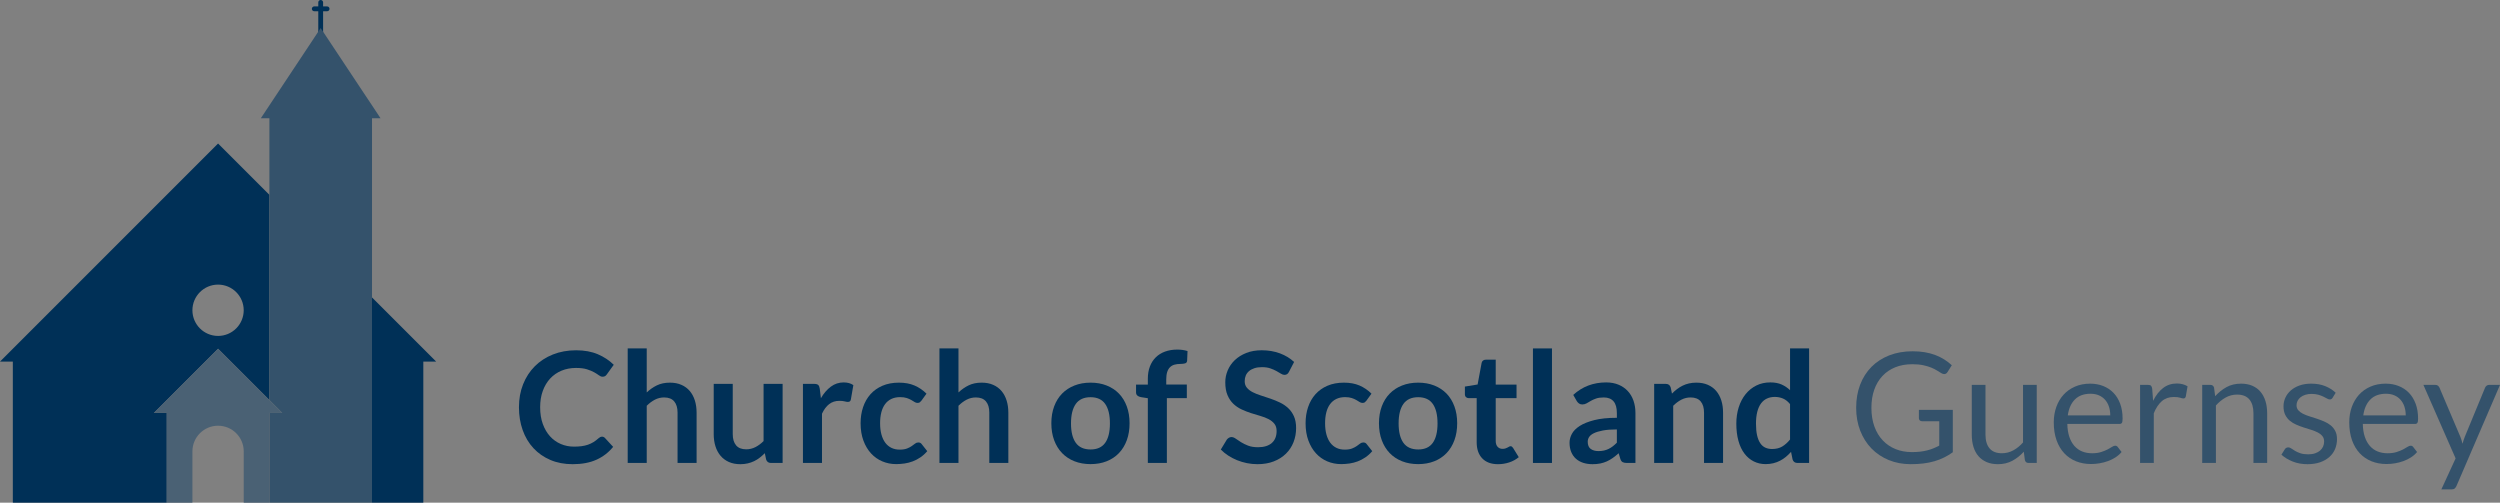 <?xml version="1.0" encoding="UTF-8"?><svg id="Layer_1" xmlns="http://www.w3.org/2000/svg" viewBox="0 0 519.014 104.362" width="519.014" height="104.362"><rect x="0" y="0" width="519.014" height="104.362" fill="#808080" stroke="none"/><defs><style>.cls-1{fill:#f1f1f1;}.cls-1,.cls-2{stroke:#003057;stroke-linecap:round;stroke-linejoin:round;}.cls-3{fill:#003057;}.cls-4{isolation:isolate;}.cls-5{fill:#34526b;}.cls-6{fill:#4a6174;}.cls-2{fill:none;}</style></defs><g id="COFS_Logo"><g id="Group_1"><path id="Path_1" class="cls-3" d="m45.272,29.795L0,75.067h2.663v29.295h31.956v-18.641h-2.664l2.663-2.666,10.654-10.654,10.651,10.654v-42.608l-10.651-10.652Zm3.763,38.384c-.996,1.001-2.351,1.563-3.763,1.561h0c-2.942-.001-5.326-2.387-5.325-5.329.001-2.94,2.384-5.324,5.325-5.325h0c2.941 0,5.325,2.385,5.324,5.326-0,1.413-.562,2.768-1.561,3.766v.001Z"/><path id="Path_2" class="cls-3" d="m90.547,75.067h-2.663v29.295h-10.656v-42.615l13.319,13.32Z"/><path id="Path_6" class="cls-1" d="m66.577.5v6.238"/><polygon class="cls-5" points="79 24.55 77.23 24.55 77.23 104.36 55.93 104.36 55.93 85.72 58.59 85.72 55.93 83.05 55.93 24.55 54.15 24.55 55.92 21.88 57.7 19.2 64.8 8.5 66.57 5.82 75.45 19.2 77.23 21.87 79 24.55"/><line id="Line_1" class="cls-2" x1="65.244" y1="1.832" x2="67.907" y2="1.832"/><path id="Path_8" class="cls-6" d="m58.587,85.721h-2.664v18.638h-5.323v-10.651c0-2.941-2.384-5.326-5.326-5.326s-5.326,2.384-5.326,5.326v10.651h-5.33v-18.638h-2.664l2.663-2.666,10.654-10.654,10.651,10.654,2.664,2.666Z"/></g><g id="Church_of_Scotland_Guernsey" class="cls-4"><g class="cls-4"><path class="cls-3" d="m124.986,90.656c.234,0,.437.091.608.272l1.696,1.84c-.938,1.162-2.093,2.054-3.464,2.672s-3.016.928-4.936.928c-1.718,0-3.262-.293-4.632-.88-1.371-.587-2.542-1.402-3.512-2.448-.971-1.045-1.715-2.293-2.232-3.744-.518-1.45-.776-3.034-.776-4.752,0-1.738.288-3.33.864-4.775s1.387-2.69,2.432-3.736c1.045-1.045,2.296-1.858,3.752-2.439,1.456-.582,3.064-.872,4.824-.872,1.717,0,3.219.274,4.504.823,1.285.55,2.386,1.278,3.304,2.185l-1.44,2c-.085.128-.195.24-.328.336s-.317.144-.552.144c-.246,0-.496-.096-.752-.288-.256-.191-.582-.399-.976-.624-.395-.224-.894-.432-1.496-.624-.603-.191-1.368-.287-2.296-.287-1.088,0-2.088.189-3,.567-.912.379-1.696.92-2.352,1.624-.656.704-1.168,1.561-1.536,2.568-.368,1.008-.552,2.142-.552,3.399,0,1.302.184,2.459.552,3.473.368,1.014.867,1.866,1.496,2.56s1.371,1.225,2.224,1.592c.853.368,1.771.553,2.752.553.586,0,1.117-.032,1.592-.097.475-.063.912-.165,1.312-.304.4-.139.779-.317,1.136-.536s.712-.488,1.064-.808c.106-.097.218-.174.336-.232.117-.059.245-.088.384-.088Z"/><path class="cls-3" d="m130.313,96.112v-23.776h3.952v9.137c.64-.608,1.344-1.099,2.112-1.473.768-.373,1.669-.56,2.704-.56.896,0,1.69.152,2.384.456.693.304,1.272.73,1.736,1.28.464.549.816,1.205,1.056,1.968.24.763.36,1.603.36,2.52v10.448h-3.952v-10.448c0-1.002-.232-1.778-.696-2.328-.464-.549-1.16-.823-2.088-.823-.683,0-1.323.154-1.92.464-.597.31-1.163.73-1.696,1.264v11.872h-3.952Z"/><path class="cls-3" d="m152.122,79.696v10.432c0,1.003.232,1.779.696,2.328.464.55,1.16.824,2.088.824.682,0,1.322-.152,1.92-.456.597-.304,1.163-.723,1.696-1.256v-11.872h3.952v16.416h-2.416c-.512,0-.848-.24-1.008-.72l-.272-1.312c-.341.342-.693.653-1.056.937-.363.282-.75.522-1.16.72s-.854.352-1.328.464-.984.168-1.528.168c-.896,0-1.688-.152-2.376-.456s-1.267-.733-1.736-1.288c-.47-.555-.824-1.213-1.064-1.976-.24-.763-.36-1.603-.36-2.521v-10.432h3.952Z"/><path class="cls-3" d="m166.697,96.112v-16.416h2.32c.405,0,.688.075.848.224.16.149.267.406.32.769l.24,1.983c.586-1.013,1.274-1.812,2.064-2.399s1.675-.88,2.656-.88c.811,0,1.482.187,2.016.56l-.512,2.96c-.032.192-.102.328-.208.408-.107.08-.25.12-.432.12-.16,0-.378-.037-.656-.112-.277-.074-.646-.112-1.104-.112-.822,0-1.525.228-2.112.681-.586.453-1.083,1.117-1.488,1.992v10.224h-3.952Z"/><path class="cls-3" d="m191.305,83.167c-.118.149-.232.267-.344.353-.112.085-.275.128-.488.128-.203,0-.4-.062-.592-.185-.192-.122-.421-.261-.688-.416-.267-.154-.584-.293-.952-.416-.368-.122-.824-.184-1.368-.184-.693,0-1.301.126-1.824.376-.523.251-.958.61-1.304,1.08s-.605,1.037-.776,1.704c-.171.667-.256,1.422-.256,2.264,0,.875.093,1.653.28,2.336s.456,1.256.808,1.721c.352.464.778.815,1.28,1.056s1.067.36,1.696.36c.629,0,1.138-.078,1.528-.232.389-.154.717-.325.984-.512s.499-.357.696-.513c.197-.154.418-.231.664-.231.32,0,.56.123.72.368l1.136,1.439c-.438.513-.912.941-1.424,1.288-.512.347-1.042.624-1.592.832s-1.118.354-1.704.44c-.587.085-1.168.128-1.744.128-1.013,0-1.968-.189-2.864-.568-.896-.378-1.678-.931-2.344-1.656-.667-.725-1.194-1.613-1.584-2.664-.389-1.05-.584-2.248-.584-3.592,0-1.205.173-2.322.52-3.352s.856-1.92,1.528-2.672c.672-.752,1.504-1.342,2.496-1.769.992-.427,2.133-.64,3.424-.64,1.227,0,2.301.197,3.224.592.922.395,1.752.96,2.488,1.696l-1.04,1.439Z"/><path class="cls-3" d="m195.033,96.112v-23.776h3.952v9.137c.64-.608,1.344-1.099,2.112-1.473.768-.373,1.669-.56,2.704-.56.896,0,1.69.152,2.384.456.693.304,1.272.73,1.736,1.28.464.549.816,1.205,1.056,1.968.24.763.36,1.603.36,2.52v10.448h-3.952v-10.448c0-1.002-.232-1.778-.696-2.328-.464-.549-1.16-.823-2.088-.823-.683,0-1.323.154-1.92.464-.597.31-1.163.73-1.696,1.264v11.872h-3.952Z"/><path class="cls-3" d="m226.409,79.44c1.227,0,2.338.197,3.336.592.997.395,1.848.955,2.552,1.68.704.726,1.248,1.611,1.632,2.656.384,1.046.576,2.214.576,3.504,0,1.302-.192,2.475-.576,3.521-.384,1.045-.928,1.936-1.632,2.672-.704.736-1.555,1.302-2.552,1.696-.998.395-2.109.592-3.336.592-1.227,0-2.342-.197-3.344-.592s-1.858-.96-2.568-1.696-1.259-1.627-1.648-2.672c-.39-1.046-.584-2.219-.584-3.521,0-1.29.194-2.458.584-3.504.389-1.045.938-1.931,1.648-2.656.709-.725,1.565-1.285,2.568-1.68s2.117-.592,3.344-.592Zm0,13.872c1.365,0,2.376-.459,3.032-1.376.656-.917.984-2.262.984-4.032s-.328-3.12-.984-4.048c-.656-.928-1.667-1.393-3.032-1.393-1.387,0-2.411.467-3.072,1.4-.661.934-.992,2.28-.992,4.04s.331,3.102.992,4.024c.662.922,1.686,1.384,3.072,1.384Z"/><path class="cls-3" d="m238.296,96.112v-13.44l-1.424-.224c-.31-.053-.558-.16-.744-.32-.187-.159-.28-.384-.28-.672v-1.616h2.448v-1.216c0-.938.141-1.781.424-2.527.282-.747.688-1.382,1.216-1.904s1.17-.923,1.928-1.2,1.611-.416,2.56-.416c.757,0,1.461.102,2.112.304l-.08,1.984c-.021.31-.166.502-.432.576s-.576.112-.928.112c-.47,0-.888.051-1.256.151-.368.102-.68.277-.936.528-.256.251-.451.581-.584.992-.133.41-.2.92-.2,1.527v1.088h4.272v2.816h-4.144v13.456h-3.952Z"/><path class="cls-3" d="m267.607,77.184c-.117.234-.253.399-.407.496-.155.096-.339.144-.553.144-.213,0-.453-.082-.719-.248-.267-.165-.582-.349-.944-.552-.363-.202-.787-.387-1.272-.552-.485-.166-1.059-.248-1.72-.248-.598,0-1.118.071-1.56.216-.443.144-.816.344-1.12.6-.304.256-.531.563-.68.92-.149.357-.224.75-.224,1.177,0,.544.152.997.456,1.359.304.363.707.672,1.208.928.501.257,1.072.486,1.712.688.64.203,1.293.419,1.96.648.667.229,1.32.495,1.96.8.64.304,1.21.688,1.712,1.151.501.465.904,1.032,1.208,1.704s.456,1.488.456,2.448c0,1.046-.179,2.024-.536,2.937-.357.911-.88,1.706-1.568,2.384-.688.677-1.527,1.211-2.52,1.6-.992.39-2.128.584-3.408.584-.736,0-1.461-.072-2.176-.216-.715-.144-1.4-.35-2.056-.616-.656-.267-1.27-.586-1.84-.96-.571-.373-1.08-.789-1.528-1.248l1.248-2.063c.117-.149.258-.274.424-.376.165-.102.349-.152.552-.152.267,0,.555.109.864.328.309.219.674.461,1.096.728s.917.51,1.488.729c.57.219,1.256.328,2.056.328,1.226,0,2.176-.291,2.848-.872.672-.581,1.008-1.416,1.008-2.504,0-.608-.152-1.104-.456-1.488-.304-.384-.707-.707-1.208-.968-.501-.262-1.072-.482-1.712-.664-.64-.182-1.291-.379-1.952-.592-.662-.214-1.312-.47-1.952-.769-.64-.299-1.21-.688-1.712-1.168-.501-.479-.904-1.08-1.208-1.8s-.456-1.608-.456-2.664c0-.843.168-1.664.504-2.464.336-.8.827-1.51,1.472-2.128.646-.619,1.438-1.115,2.376-1.488s2.011-.56,3.216-.56c1.365,0,2.624.213,3.776.64,1.152.427,2.133,1.024,2.944,1.792l-1.057,2.032Z"/><path class="cls-3" d="m283.688,83.167c-.117.149-.231.267-.344.353-.112.085-.274.128-.488.128-.202,0-.399-.062-.592-.185-.191-.122-.421-.261-.688-.416-.268-.154-.584-.293-.952-.416-.368-.122-.824-.184-1.368-.184-.693,0-1.302.126-1.824.376-.522.251-.957.61-1.304,1.08s-.605,1.037-.776,1.704-.256,1.422-.256,2.264c0,.875.094,1.653.28,2.336s.456,1.256.808,1.721c.353.464.778.815,1.28,1.056.501.24,1.066.36,1.696.36.629,0,1.138-.078,1.527-.232s.718-.325.984-.512.498-.357.696-.513c.197-.154.418-.231.664-.231.319,0,.56.123.72.368l1.136,1.439c-.438.513-.912.941-1.424,1.288s-1.043.624-1.592.832c-.55.208-1.118.354-1.704.44-.587.085-1.168.128-1.744.128-1.014,0-1.968-.189-2.864-.568-.896-.378-1.678-.931-2.344-1.656-.667-.725-1.194-1.613-1.584-2.664-.39-1.05-.584-2.248-.584-3.592,0-1.205.173-2.322.52-3.352s.856-1.92,1.528-2.672,1.504-1.342,2.496-1.769,2.133-.64,3.424-.64c1.227,0,2.302.197,3.225.592.922.395,1.752.96,2.487,1.696l-1.04,1.439Z"/><path class="cls-3" d="m294.424,79.44c1.227,0,2.338.197,3.336.592.997.395,1.848.955,2.552,1.68.704.726,1.248,1.611,1.632,2.656.384,1.046.576,2.214.576,3.504,0,1.302-.192,2.475-.576,3.521-.384,1.045-.928,1.936-1.632,2.672s-1.555,1.302-2.552,1.696c-.998.395-2.109.592-3.336.592-1.228,0-2.342-.197-3.345-.592-1.002-.395-1.858-.96-2.567-1.696-.71-.736-1.259-1.627-1.648-2.672-.39-1.046-.584-2.219-.584-3.521,0-1.29.194-2.458.584-3.504.39-1.045.938-1.931,1.648-2.656.709-.725,1.565-1.285,2.567-1.68,1.003-.395,2.117-.592,3.345-.592Zm0,13.872c1.365,0,2.376-.459,3.031-1.376.656-.917.984-2.262.984-4.032s-.328-3.12-.984-4.048c-.655-.928-1.666-1.393-3.031-1.393-1.387,0-2.411.467-3.072,1.4s-.992,2.28-.992,4.04.331,3.102.992,4.024c.661.922,1.686,1.384,3.072,1.384Z"/><path class="cls-3" d="m310.999,96.368c-1.418,0-2.512-.402-3.279-1.208-.769-.805-1.152-1.917-1.152-3.336v-9.168h-1.664c-.214,0-.397-.069-.552-.208-.155-.139-.232-.347-.232-.624v-1.568l2.641-.432.832-4.479c.042-.214.141-.379.296-.496.154-.117.349-.177.584-.177h2.048v5.168h4.32v2.816h-4.32v8.896c0,.512.128.911.384,1.199s.598.433,1.024.433c.245,0,.45-.029.615-.088.166-.059.31-.12.433-.185.122-.063.231-.125.328-.184.096-.059.191-.088.288-.088.117,0,.213.029.287.088.075.059.155.146.24.264l1.185,1.92c-.576.48-1.238.843-1.984,1.088-.747.245-1.52.368-2.32.368Z"/><path class="cls-3" d="m322.199,72.335v23.776h-3.952v-23.776h3.952Z"/><path class="cls-3" d="m339.527,96.112h-1.776c-.373,0-.667-.056-.88-.168-.214-.112-.374-.339-.48-.68l-.352-1.168c-.416.373-.824.701-1.224.983-.4.283-.813.521-1.24.712-.427.192-.88.336-1.36.433-.479.096-1.014.144-1.6.144-.693,0-1.334-.094-1.92-.28-.587-.188-1.091-.469-1.513-.843-.421-.375-.749-.841-.983-1.397-.235-.556-.353-1.203-.353-1.942,0-.62.163-1.233.488-1.838s.866-1.15,1.624-1.638c.757-.486,1.766-.891,3.024-1.212,1.258-.32,2.821-.481,4.688-.481v-.967c0-1.107-.231-1.927-.696-2.459-.464-.532-1.139-.798-2.023-.798-.641,0-1.174.074-1.601.224s-.797.317-1.111.504c-.315.187-.605.354-.872.504s-.561.225-.88.225c-.267,0-.496-.069-.688-.208-.191-.139-.347-.31-.464-.513l-.72-1.264c1.888-1.729,4.165-2.592,6.832-2.592.96,0,1.815.157,2.567.472s1.39.752,1.912,1.312c.522.56.92,1.229,1.192,2.008.271.778.408,1.632.408,2.56v10.368Zm-7.681-2.464c.405,0,.779-.037,1.12-.11.342-.073.664-.184.968-.331.305-.146.598-.328.881-.543.282-.215.567-.47.855-.764v-2.748c-1.152,0-2.114.072-2.888.218-.773.145-1.395.33-1.864.556s-.803.489-1,.79-.296.628-.296.982c0,.698.205,1.198.616,1.499.41.301.946.451,1.607.451Z"/><path class="cls-3" d="m343.415,96.112v-16.416h2.416c.512,0,.848.24,1.008.72l.272,1.296c.33-.341.68-.65,1.048-.928s.757-.518,1.168-.72c.41-.203.851-.357,1.32-.464.469-.106.98-.16,1.535-.16.896,0,1.69.152,2.385.456.692.304,1.271.73,1.735,1.28.464.549.816,1.205,1.057,1.968.239.763.359,1.603.359,2.52v10.448h-3.952v-10.448c0-1.002-.231-1.778-.695-2.328-.464-.549-1.16-.823-2.088-.823-.684,0-1.323.154-1.921.464-.597.31-1.162.73-1.695,1.264v11.872h-3.952Z"/><path class="cls-3" d="m373.159,96.112c-.513,0-.849-.24-1.009-.72l-.319-1.584c-.342.384-.699.73-1.072,1.04s-.776.575-1.208.8c-.432.224-.896.397-1.392.52-.496.123-1.032.185-1.608.185-.896,0-1.718-.187-2.464-.561-.747-.373-1.39-.914-1.928-1.624-.539-.709-.955-1.586-1.248-2.632-.294-1.045-.44-2.24-.44-3.584,0-1.216.165-2.347.496-3.392.331-1.046.806-1.952,1.424-2.721.619-.768,1.36-1.367,2.225-1.8.863-.432,1.834-.647,2.912-.647.917,0,1.701.146,2.352.439.65.294,1.232.686,1.744,1.177v-8.673h3.952v23.776h-2.416Zm-5.265-2.896c.821,0,1.521-.17,2.097-.512.575-.341,1.12-.826,1.632-1.456v-7.359c-.448-.544-.937-.929-1.464-1.152-.528-.224-1.097-.336-1.704-.336-.598,0-1.139.112-1.624.336s-.896.562-1.232,1.016c-.336.454-.595,1.03-.775,1.729-.182.698-.272,1.522-.272,2.472,0,.96.077,1.773.232,2.44.154.666.376,1.211.664,1.632.288.422.64.726,1.056.912s.88.279,1.392.279Z"/></g><g class="cls-4"><path class="cls-5" d="m396.918,93.856c.619,0,1.187-.029,1.704-.088s1.006-.146,1.464-.265c.459-.117.891-.258,1.297-.424.405-.165.811-.354,1.216-.567v-5.057h-3.552c-.203,0-.366-.059-.488-.176-.123-.117-.185-.261-.185-.432v-1.761h7.04v8.801c-.575.416-1.176.778-1.8,1.088s-1.291.567-2,.775-1.47.363-2.28.464c-.811.102-1.69.152-2.64.152-1.664,0-3.189-.285-4.576-.855-1.387-.571-2.581-1.371-3.584-2.4s-1.784-2.264-2.344-3.704c-.56-1.439-.84-3.023-.84-4.752,0-1.749.274-3.344.824-4.784.549-1.439,1.333-2.674,2.352-3.704,1.019-1.029,2.251-1.826,3.696-2.392s3.063-.848,4.855-.848c.907,0,1.75.066,2.528.199.778.134,1.501.326,2.168.576.666.251,1.282.555,1.848.912s1.094.76,1.584,1.208l-.88,1.408c-.182.288-.416.432-.704.432-.171,0-.357-.059-.56-.176-.267-.149-.565-.33-.896-.544-.33-.213-.733-.419-1.208-.616s-1.034-.365-1.68-.504-1.411-.208-2.296-.208c-1.291,0-2.459.211-3.504.632-1.046.422-1.937,1.024-2.672,1.809-.736.783-1.302,1.733-1.696,2.848-.395,1.115-.592,2.365-.592,3.752,0,1.451.205,2.744.616,3.88.41,1.136.989,2.099,1.735,2.888.747.79,1.632,1.393,2.656,1.809s2.154.624,3.392.624Z"/><path class="cls-5" d="m412.198,79.904v10.336c0,1.227.282,2.176.848,2.848.565.673,1.419,1.009,2.561,1.009.832,0,1.616-.197,2.352-.593.736-.395,1.413-.943,2.032-1.647v-11.952h2.848v16.208h-1.695c-.406,0-.662-.197-.769-.592l-.224-1.744c-.704.778-1.494,1.405-2.368,1.88-.875.475-1.878.712-3.008.712-.886,0-1.667-.146-2.344-.439-.678-.294-1.246-.707-1.704-1.24-.459-.533-.803-1.179-1.032-1.937-.229-.757-.344-1.594-.344-2.512v-10.336h2.848Z"/><path class="cls-5" d="m433.942,79.648c.971,0,1.866.163,2.688.488s1.531.794,2.128,1.407c.598.614,1.064,1.371,1.4,2.272s.504,1.928.504,3.08c0,.448-.048.746-.144.896-.097.149-.278.225-.544.225h-10.784c.021,1.023.16,1.914.416,2.672s.607,1.39,1.056,1.896c.448.507.981.886,1.6,1.137.619.25,1.312.376,2.08.376.715,0,1.331-.083,1.849-.248.517-.166.962-.345,1.336-.536.373-.192.686-.371.936-.536.251-.165.467-.248.648-.248.234,0,.416.091.544.272l.8,1.039c-.352.427-.773.798-1.264,1.112-.491.314-1.017.573-1.576.776-.561.202-1.139.354-1.736.456-.598.101-1.189.151-1.775.151-1.12,0-2.152-.189-3.097-.567-.943-.379-1.76-.934-2.447-1.664-.688-.73-1.225-1.635-1.608-2.712s-.576-2.314-.576-3.712c0-1.131.174-2.187.521-3.168.346-.981.845-1.832,1.496-2.553.65-.72,1.444-1.285,2.384-1.695.938-.411,1.994-.616,3.168-.616Zm.063,2.096c-1.376,0-2.458.397-3.248,1.192-.789.795-1.279,1.896-1.472,3.304h8.816c0-.661-.091-1.267-.272-1.816-.182-.549-.448-1.023-.8-1.424-.353-.399-.781-.709-1.288-.928s-1.086-.328-1.736-.328Z"/><path class="cls-5" d="m444.294,96.112v-16.208h1.632c.31,0,.522.059.64.176.117.118.197.32.24.608l.192,2.527c.555-1.13,1.239-2.013,2.056-2.647s1.773-.952,2.872-.952c.448,0,.854.051,1.216.152s.698.242,1.008.424l-.367,2.128c-.075.267-.24.4-.496.4-.149,0-.379-.051-.688-.152s-.741-.152-1.296-.152c-.992,0-1.821.288-2.488.864-.666.576-1.224,1.413-1.672,2.512v10.32h-2.848Z"/><path class="cls-5" d="m457.189,96.112v-16.208h1.696c.405,0,.661.197.768.592l.225,1.76c.704-.778,1.49-1.407,2.359-1.888.87-.479,1.875-.72,3.017-.72.885,0,1.666.146,2.344.439.678.294,1.242.71,1.696,1.248.453.539.797,1.188,1.032,1.944.234.758.352,1.595.352,2.512v10.32h-2.848v-10.32c0-1.227-.28-2.178-.84-2.855-.561-.678-1.416-1.017-2.568-1.017-.843,0-1.63.203-2.36.608s-1.405.955-2.023,1.648v11.936h-2.849Z"/><path class="cls-5" d="m484.262,82.576c-.128.235-.325.353-.592.353-.16,0-.342-.059-.544-.177-.203-.117-.451-.248-.744-.392-.294-.145-.643-.277-1.048-.4-.405-.122-.886-.184-1.44-.184-.479,0-.912.062-1.296.184-.384.123-.712.291-.984.504-.271.214-.479.462-.623.744-.145.283-.217.59-.217.92,0,.416.12.763.36,1.04.24.278.558.518.952.721.395.202.843.381,1.344.535.501.155,1.016.32,1.544.496.528.177,1.043.371,1.544.584.501.214.949.48,1.344.801.395.319.713.712.952,1.176.24.464.36,1.021.36,1.672,0,.747-.134,1.438-.4,2.072s-.661,1.184-1.184,1.647-1.163.83-1.92,1.097c-.758.266-1.632.399-2.624.399-1.131,0-2.155-.184-3.072-.552s-1.696-.84-2.336-1.416l.672-1.088c.085-.139.187-.245.304-.32.118-.074.272-.112.465-.112.191,0,.395.075.607.225.214.149.473.314.776.496s.672.347,1.104.496c.433.149.974.224,1.624.224.555,0,1.04-.072,1.456-.216.416-.145.763-.339,1.04-.584s.482-.528.616-.849c.133-.319.2-.661.2-1.023,0-.448-.12-.818-.36-1.112-.24-.293-.558-.544-.952-.752s-.845-.389-1.352-.544c-.507-.154-1.024-.317-1.552-.488-.528-.17-1.046-.365-1.553-.584-.507-.218-.957-.493-1.352-.823-.395-.331-.712-.739-.952-1.225s-.36-1.074-.36-1.768c0-.619.128-1.214.385-1.784.256-.57.629-1.072,1.12-1.504.49-.433,1.093-.776,1.808-1.032s1.53-.384,2.448-.384c1.066,0,2.023.168,2.872.504.848.336,1.581.798,2.199,1.384l-.64,1.04Z"/><path class="cls-5" d="m495.285,79.648c.971,0,1.867.163,2.688.488s1.53.794,2.128,1.407c.597.614,1.063,1.371,1.399,2.272.337.901.505,1.928.505,3.08,0,.448-.049.746-.145.896s-.277.225-.544.225h-10.784c.021,1.023.16,1.914.416,2.672s.608,1.39,1.057,1.896c.447.507.98.886,1.6,1.137.618.25,1.312.376,2.08.376.715,0,1.33-.083,1.848-.248.518-.166.963-.345,1.336-.536.374-.192.686-.371.937-.536.25-.165.466-.248.647-.248.234,0,.416.091.544.272l.801,1.039c-.353.427-.773.798-1.265,1.112-.49.314-1.016.573-1.576.776-.56.202-1.139.354-1.735.456-.598.101-1.189.151-1.776.151-1.12,0-2.152-.189-3.096-.567-.944-.379-1.76-.934-2.448-1.664-.688-.73-1.224-1.635-1.608-2.712-.384-1.077-.575-2.314-.575-3.712,0-1.131.173-2.187.52-3.168s.846-1.832,1.496-2.553c.65-.72,1.445-1.285,2.384-1.695.938-.411,1.995-.616,3.168-.616Zm.064,2.096c-1.376,0-2.459.397-3.248,1.192-.79.795-1.28,1.896-1.472,3.304h8.815c0-.661-.091-1.267-.271-1.816-.182-.549-.448-1.023-.801-1.424-.352-.399-.781-.709-1.288-.928-.506-.219-1.085-.328-1.735-.328Z"/><path class="cls-5" d="m509.974,100.896c-.096.213-.216.384-.36.512-.144.128-.365.192-.664.192h-2.111l2.96-6.433-6.688-15.264h2.464c.245,0,.438.062.576.184.139.123.24.259.304.408l4.336,10.208c.097.235.179.47.248.704s.131.475.185.72c.074-.245.149-.485.224-.72s.16-.475.256-.72l4.208-10.192c.064-.17.174-.312.328-.424s.322-.168.504-.168h2.272l-9.04,20.992Z"/></g></g></g></svg>